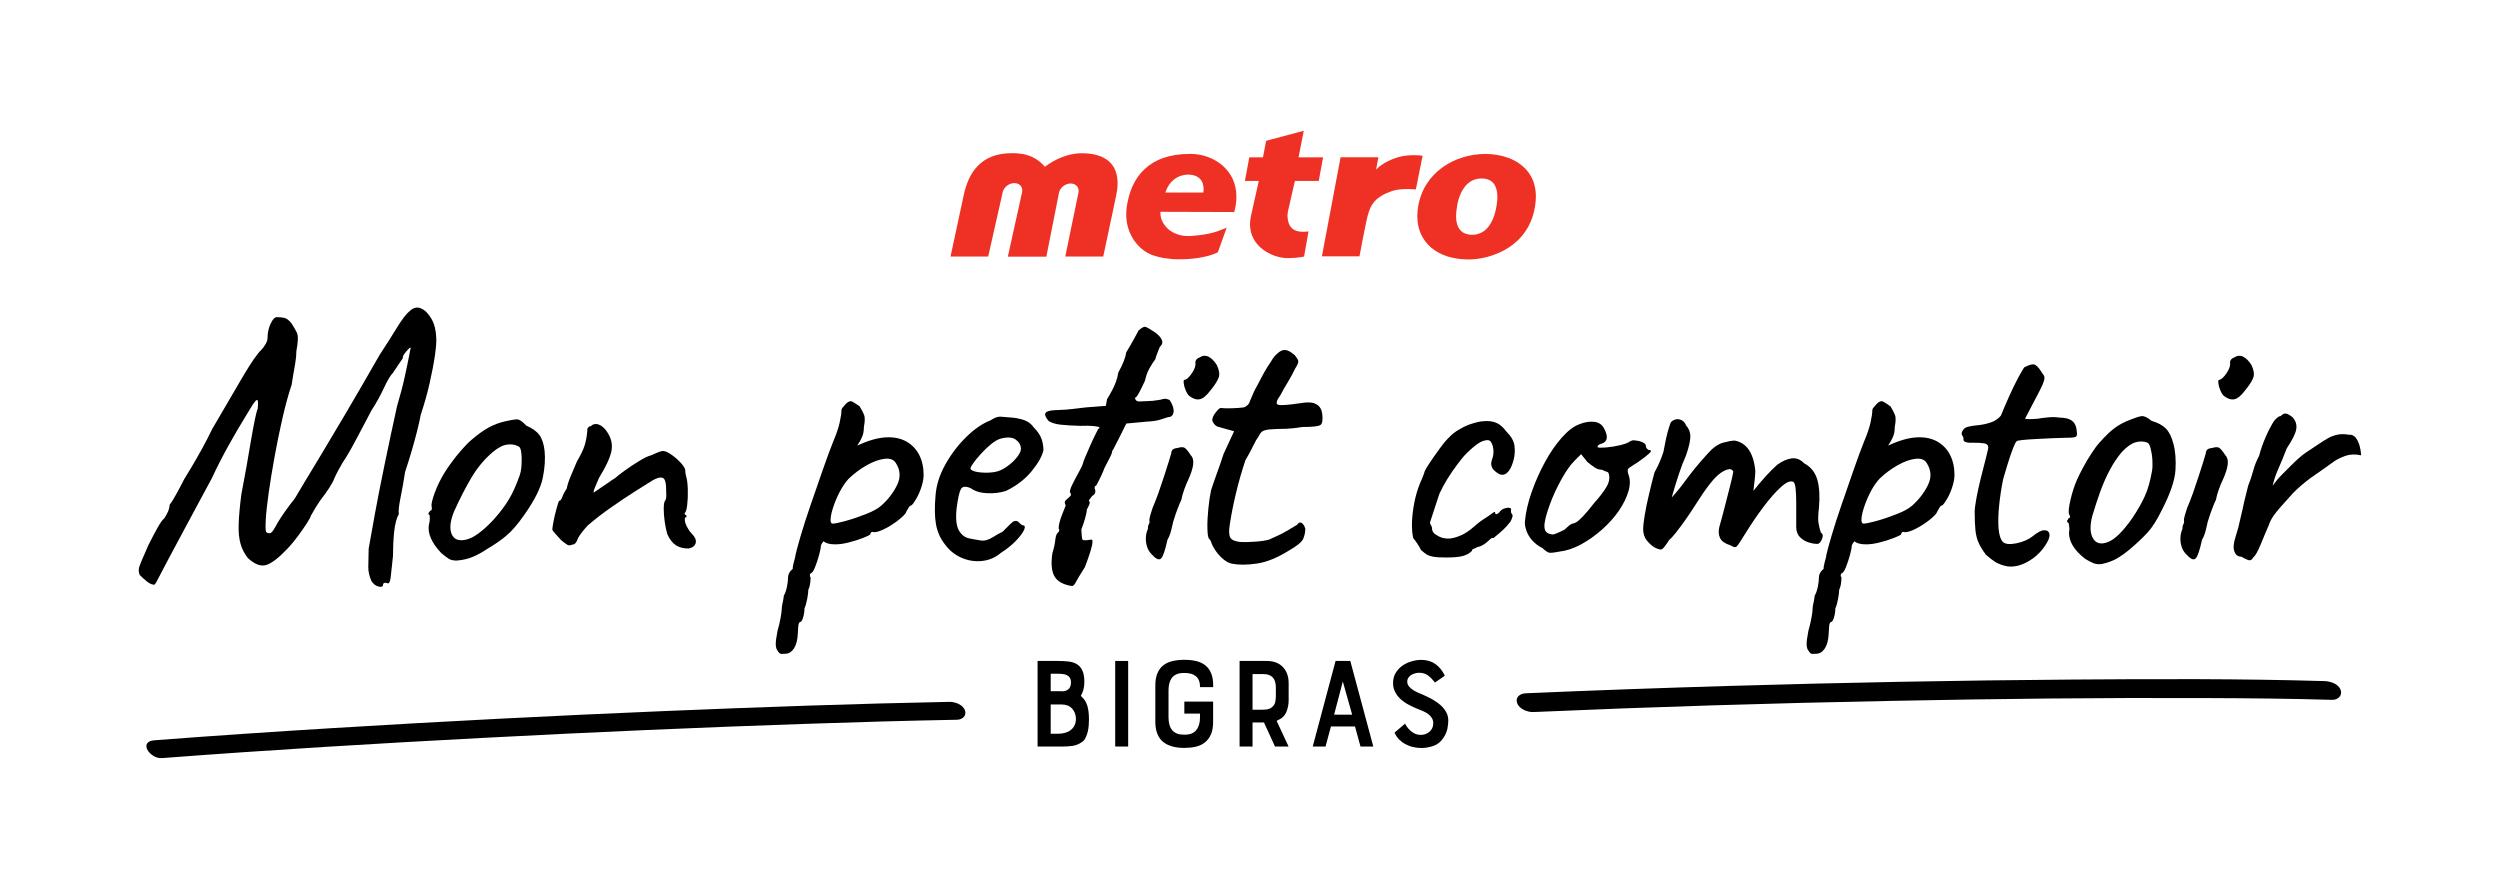 <?xml version="1.0" encoding="UTF-8"?>
<!-- Generator: Adobe Illustrator 27.3.1, SVG Export Plug-In . SVG Version: 6.00 Build 0)  -->
<svg xmlns="http://www.w3.org/2000/svg" xmlns:xlink="http://www.w3.org/1999/xlink" version="1.1" id="Layer_1" x="0px" y="0px" viewBox="0 0 324 115.2" style="enable-background:new 0 0 324 115.2;" xml:space="preserve">
<style type="text/css">
	.st0{fill:#EE3124;}
</style>
<g>
	<g>
		<path d="M49.64,75.84c-0.03,0.2-0.23,0.26-0.58,0.18c-0.35-0.08-0.67-0.33-0.93-0.73c-0.27-0.64-0.4-1.23-0.4-1.77    s0.02-1.35,0.05-2.42c0.2-1.18,0.48-2.72,0.83-4.62c0.35-1.9,0.77-4.04,1.26-6.41c0.49-2.37,1.02-4.86,1.59-7.45    c0.4-1.35,0.73-2.58,0.98-3.71c0.25-1.13,0.51-2.4,0.78-3.81c0-0.1-0.09-0.06-0.28,0.13c-0.19,0.19-0.36,0.4-0.53,0.63    c-0.17,0.24-0.24,0.42-0.2,0.56c-0.47,0.67-0.89,1.3-1.26,1.87c-0.34,0.34-0.74,1.01-1.21,2.02c-0.47,1.01-0.99,1.95-1.57,2.83    c-0.54,1.01-1.11,2.1-1.72,3.26c-0.61,1.16-1.14,2.13-1.62,2.9c-0.3,0.44-0.61,0.94-0.91,1.51c-0.3,0.57-0.49,0.94-0.56,1.11    c-0.13,0.37-0.37,0.82-0.71,1.34c-0.34,0.52-0.71,1.04-1.11,1.54c-0.2,0.3-0.4,0.61-0.61,0.93c-0.2,0.32-0.42,0.7-0.66,1.14    c0,0.1-0.16,0.4-0.48,0.91c-0.32,0.5-0.71,1.06-1.16,1.67c-0.45,0.61-0.88,1.13-1.29,1.57c-1.18,1.25-2.12,1.98-2.83,2.2    c-0.71,0.22-1.5-0.08-2.37-0.88c-0.44-0.54-0.76-1.15-0.96-1.84c-0.2-0.69-0.29-1.55-0.25-2.58c0.03-1.03,0.15-2.31,0.35-3.86    c0.23-1.18,0.45-2.36,0.66-3.56c0.2-1.19,0.4-2.32,0.58-3.38c0.18-1.06,0.35-1.96,0.5-2.7c0.15-0.74,0.28-1.23,0.38-1.46    c0.07-0.67,0.05-1.04-0.05-1.11c-0.1-0.07-0.3,0.14-0.61,0.61c-0.14,0.24-0.49,0.82-1.06,1.74c-0.57,0.93-1.24,2.06-1.99,3.41    c-0.76,1.35-1.51,2.81-2.25,4.39c-1.38,2.56-2.52,4.67-3.41,6.34c-0.89,1.67-1.6,2.99-2.12,3.96c-0.52,0.98-0.9,1.7-1.14,2.17    c-0.24,0.47-0.4,0.79-0.5,0.96c-0.1,0.17-0.19,0.29-0.25,0.35c-0.3,0-0.61-0.13-0.93-0.38c-0.32-0.25-0.65-0.55-0.98-0.88    c-0.1-0.24-0.14-0.47-0.13-0.71c0.02-0.24,0.13-0.58,0.33-1.04c0.2-0.45,0.5-1.15,0.91-2.1c0.44-0.88,0.84-1.64,1.21-2.3    c0.37-0.66,0.66-1.05,0.86-1.19c0.17-0.27,0.32-0.54,0.45-0.81c0.13-0.27,0.22-0.59,0.25-0.96c0.17-0.2,0.43-0.61,0.78-1.24    c0.35-0.62,0.71-1.3,1.09-2.05c0.27-0.44,0.61-1.01,1.04-1.72c0.42-0.71,0.87-1.49,1.34-2.35c0.47-0.86,0.89-1.67,1.26-2.45    c1.55-2.66,2.86-4.91,3.94-6.74c1.08-1.83,1.88-3,2.42-3.51c0.17-0.17,0.34-0.4,0.53-0.71c0.18-0.3,0.28-0.57,0.28-0.81    c0-0.71,0.14-1.35,0.43-1.94c0.29-0.59,0.58-0.85,0.88-0.78c0.34,0,0.64,0.03,0.91,0.1c0.27,0.07,0.56,0.29,0.86,0.66    c0.27,0.4,0.5,0.81,0.71,1.21s0.18,1.21-0.05,2.42c0,0.47-0.05,1-0.15,1.59c-0.1,0.59-0.19,1.13-0.28,1.62    c-0.08,0.49-0.14,0.87-0.18,1.14c-0.44,1.31-0.84,2.79-1.21,4.42c-0.37,1.63-0.71,3.28-1.01,4.95c-0.3,1.67-0.56,3.22-0.76,4.65    c-0.2,1.43-0.33,2.61-0.38,3.53c-0.05,0.93-0.03,1.46,0.08,1.59c0.23,0.14,0.44,0.15,0.61,0.05c0.17-0.1,0.45-0.54,0.86-1.31    c0.24-0.4,0.56-0.9,0.98-1.49c0.42-0.59,0.83-1.14,1.24-1.64c0.27-0.47,0.69-1.18,1.26-2.12c0.57-0.94,1.3-2.15,2.2-3.64    c0.89-1.48,1.97-3.29,3.23-5.43c1.26-2.14,2.7-4.62,4.32-7.45c0.77-1.18,1.51-2.33,2.2-3.46c0.69-1.13,1.25-1.86,1.69-2.2    c0.47-0.44,0.96-0.55,1.46-0.33c0.5,0.22,0.95,0.67,1.34,1.34c0.39,0.67,0.6,1.51,0.63,2.52c0.03,0.47-0.03,1.23-0.18,2.27    c-0.15,1.04-0.38,2.23-0.68,3.56c-0.3,1.33-0.69,2.7-1.16,4.12c-0.1,0.57-0.26,1.29-0.48,2.15c-0.22,0.86-0.46,1.74-0.73,2.65    c-0.27,0.91-0.54,1.77-0.81,2.58c-0.17,1.11-0.36,2.21-0.58,3.28c-0.22,1.08-0.3,1.8-0.23,2.17c-0.3,0.54-0.5,1.31-0.61,2.32    c-0.1,1.01-0.15,2.05-0.15,3.13c-0.14,1.31-0.24,2.24-0.3,2.78c-0.07,0.54-0.19,0.79-0.35,0.76    C49.86,75.45,49.64,75.53,49.64,75.84z"></path>
		<path d="M59.17,72.65c-0.44,0-0.78-0.08-1.04-0.25c-0.25-0.17-0.56-0.4-0.93-0.71c-0.64-0.67-1.09-1.32-1.36-1.94    c-0.27-0.62-0.35-1.22-0.25-1.79c0.1-0.27,0.13-0.66,0.1-1.16c-0.17-0.17-0.22-0.28-0.15-0.33c0.07-0.05,0.13-0.14,0.2-0.28    c0.2,0,0.27-0.18,0.2-0.56c-0.07-0.27,0.07-0.86,0.4-1.77c0.34-0.91,0.76-1.77,1.26-2.58c0.2-0.34,0.5-0.78,0.91-1.34    c0.4-0.56,0.85-1.11,1.34-1.67c0.49-0.56,0.93-1,1.34-1.34c0.84-0.71,1.58-1.23,2.22-1.57c0.64-0.34,1.33-0.59,2.07-0.76    c0.74-0.17,1.25-0.25,1.54-0.25c0.29,0,0.68,0.27,1.19,0.81c0.77,0.34,1.34,0.74,1.69,1.21c0.35,0.47,0.58,1.16,0.68,2.07    c0.1,1.01,0.03,2.16-0.23,3.46c-0.25,1.3-1.05,2.9-2.4,4.82c-0.84,1.21-1.62,2.11-2.32,2.7c-0.71,0.59-1.55,1.17-2.52,1.74    c-0.71,0.47-1.35,0.82-1.92,1.04C60.61,72.44,59.94,72.59,59.17,72.65z M64.01,67.3c0.81-0.91,1.46-1.77,1.94-2.58    c0.49-0.81,0.95-1.83,1.39-3.08c0.13-0.37,0.22-0.83,0.25-1.39c0.03-0.56,0.03-1.08-0.03-1.57c-0.05-0.49-0.18-0.77-0.38-0.83    c-0.4-0.23-0.89-0.31-1.46-0.23c-0.57,0.08-1.2,0.41-1.87,0.98c-1.04,0.88-1.95,1.96-2.73,3.26c-0.77,1.3-1.53,2.77-2.27,4.42    c-0.5,1.21-0.61,2.18-0.33,2.9c0.29,0.72,0.91,0.98,1.87,0.76C61.36,69.73,62.57,68.85,64.01,67.3z"></path>
		<path d="M89.26,71.09c-0.67,0-1.23-0.14-1.67-0.43c-0.44-0.29-0.81-0.77-1.11-1.44c-0.14-0.47-0.24-1-0.33-1.59    c-0.08-0.59-0.13-1.14-0.13-1.67c0-0.52,0.05-0.87,0.15-1.04c0.13-0.13,0.19-0.38,0.18-0.73c-0.02-0.35-0.03-0.73-0.03-1.14    c-0.03-0.67-0.19-1.05-0.48-1.14c-0.29-0.08-0.7,0.03-1.24,0.33c-0.61,0.37-1.4,0.87-2.37,1.49c-0.98,0.62-1.99,1.3-3.06,2.05    c-1.06,0.74-2.06,1.51-3,2.32c-0.74,0.81-1.19,1.42-1.34,1.84c-0.15,0.42-0.36,0.63-0.63,0.63c-0.27,0.13-0.5,0.14-0.68,0.03    c-0.19-0.12-0.45-0.31-0.78-0.58c-0.24-0.27-0.47-0.53-0.71-0.78c-0.24-0.25-0.39-0.45-0.45-0.58c0-0.17,0.05-0.52,0.15-1.06    c0.1-0.54,0.23-1.08,0.38-1.62c0.15-0.54,0.26-0.89,0.33-1.06c0.17,0,0.31-0.17,0.43-0.5c0.12-0.34,0.31-0.71,0.58-1.11    c0.07-0.4,0.24-0.95,0.53-1.64c0.29-0.69,0.55-1.3,0.78-1.84c0.47-0.81,0.8-1.48,0.98-2.02c0.18-0.54,0.31-1.21,0.38-2.02    c-0.03-0.13,0-0.26,0.1-0.38c0.1-0.12,0.22-0.18,0.35-0.18c0.27-0.27,0.59-0.34,0.96-0.23c0.37,0.12,0.71,0.38,1.01,0.78    c0.61,0.81,0.85,1.64,0.73,2.5c-0.12,0.86-0.67,2.08-1.64,3.66c-0.24,0.54-0.41,0.95-0.53,1.24c-0.12,0.29-0.18,0.51-0.18,0.68    c0.71-0.47,1.29-0.87,1.74-1.19c0.45-0.32,0.82-0.56,1.09-0.73c0.17-0.17,0.56-0.47,1.16-0.91c0.61-0.44,1.25-0.87,1.94-1.29    c0.69-0.42,1.2-0.66,1.54-0.73c0.27-0.13,0.56-0.26,0.86-0.38c0.3-0.12,0.52-0.18,0.66-0.18c0.27,0,0.61,0.14,1.04,0.43    c0.42,0.29,0.82,0.62,1.19,1.01c0.37,0.39,0.59,0.72,0.66,0.98c0,0.13,0.01,0.27,0.03,0.4c0.02,0.13,0.04,0.27,0.08,0.4    c0.13,0.44,0.21,1.03,0.23,1.77c0.02,0.74-0.01,1.41-0.08,2.02c-0.07,0.61-0.19,0.96-0.35,1.06c0.03,0.17,0.12,0.25,0.25,0.25    c0,0.14,0,0.22,0,0.25c-0.17,0-0.24,0.14-0.2,0.43c0.03,0.29,0.14,0.6,0.33,0.93c0.18,0.34,0.38,0.61,0.58,0.81    c0.4,0.4,0.57,0.78,0.5,1.14C90.1,70.71,89.79,70.96,89.26,71.09z"></path>
		<path d="M101.83,84.72c-0.14,0-0.3,0.01-0.5,0.03c-0.2,0.02-0.39-0.13-0.56-0.43c-0.14-0.17-0.21-0.42-0.23-0.76    c-0.02-0.34,0.06-0.94,0.23-1.82c0.17-0.57,0.3-1.14,0.4-1.69c0.1-0.56,0.15-0.97,0.15-1.24c0-0.14,0.04-0.4,0.13-0.78    c0.08-0.39,0.13-0.67,0.13-0.83c0.17-0.27,0.3-0.64,0.4-1.11c0.1-0.47,0.15-0.89,0.15-1.26c0-0.4,0.2-0.77,0.61-1.11    c0-0.27,0.06-0.61,0.18-1.01c0.12-0.4,0.18-0.67,0.18-0.81c0.1-0.47,0.33-1.3,0.68-2.5c0.35-1.19,0.79-2.55,1.31-4.06    c0.52-1.51,1.04-3,1.54-4.44c0.5-1.45,0.96-2.68,1.36-3.69c0.4-0.94,0.68-1.76,0.83-2.45c0.15-0.69,0.23-1.2,0.23-1.54    c0-0.13,0.03-0.24,0.1-0.33c0.07-0.08,0.22-0.26,0.45-0.53c0.34-0.34,0.63-0.44,0.88-0.3c0.25,0.14,0.56,0.34,0.93,0.61    c0.27,0.44,0.46,0.81,0.58,1.11c0.12,0.3,0.11,0.83-0.03,1.57c0,0.5-0.08,0.94-0.25,1.31c-0.17,0.37-0.32,0.65-0.45,0.83    c-0.13,0.19-0.17,0.26-0.1,0.23c1.38-0.64,2.6-0.98,3.66-1.04c1.06-0.05,1.95,0.14,2.68,0.56c0.72,0.42,1.27,1,1.64,1.74    c0.37,0.74,0.56,1.6,0.56,2.58c0,0.4-0.08,0.88-0.25,1.44c-0.17,0.56-0.38,1.06-0.63,1.51c-0.25,0.45-0.48,0.78-0.68,0.98    c-0.14,0-0.27,0.11-0.4,0.33c-0.14,0.22-0.27,0.46-0.4,0.73c-0.27,0.34-0.7,0.72-1.29,1.14c-0.59,0.42-1.17,0.76-1.74,1.01    c-0.57,0.25-0.99,0.33-1.26,0.23c-0.17,0.03-0.25,0.14-0.25,0.3c0,0.07-0.27,0.21-0.81,0.43c-0.54,0.22-1.16,0.42-1.87,0.61    c-0.71,0.19-1.33,0.28-1.87,0.28c-0.71,0-1.21-0.13-1.51-0.4c-0.07,0.07-0.14,0.17-0.23,0.3c-0.08,0.13-0.13,0.25-0.13,0.35    c0,0.2-0.08,0.58-0.23,1.14c-0.15,0.56-0.33,1.09-0.53,1.59c-0.2,0.5-0.39,0.76-0.56,0.76c-0.14,0.2-0.14,0.39,0,0.56    c-0.03,0.77-0.14,1.3-0.3,1.57c0,0.27-0.05,0.67-0.15,1.21c-0.1,0.54-0.22,0.94-0.35,1.21c0,0.4-0.06,0.8-0.18,1.19    c-0.12,0.39-0.24,0.58-0.38,0.58c-0.14,0.03-0.22,0.24-0.25,0.63c-0.03,0.39-0.05,0.66-0.05,0.83c-0.03,0.84-0.2,1.5-0.5,1.97    C102.59,84.49,102.23,84.72,101.83,84.72z M107.94,67.86c0.27,0,0.82-0.12,1.67-0.35c0.84-0.23,1.71-0.53,2.6-0.88    c0.89-0.35,1.56-0.71,1.99-1.09c0.87-0.77,1.56-1.66,2.05-2.65c0.49-0.99,0.45-1.94-0.13-2.85c-0.27-0.47-0.76-0.66-1.46-0.58    c-0.71,0.08-1.48,0.36-2.32,0.83c-0.84,0.47-1.63,1.06-2.37,1.77c-0.4,0.44-0.77,0.98-1.11,1.62c-0.34,0.64-0.61,1.28-0.83,1.92    c-0.22,0.64-0.35,1.18-0.38,1.62C107.6,67.64,107.7,67.86,107.94,67.86z"></path>
		<path d="M129.73,71.64c-0.71,0.61-1.52,0.96-2.45,1.06c-0.93,0.1-1.83-0.04-2.7-0.43c-0.88-0.39-1.6-0.98-2.17-1.79    c-0.57-0.74-0.94-1.59-1.11-2.55c-0.17-0.96-0.19-2.21-0.05-3.76c0.1-1.31,0.52-2.63,1.26-3.96c0.74-1.33,1.64-2.52,2.7-3.56    c1.06-1.04,2.11-1.77,3.16-2.17c0.5-0.34,0.93-0.5,1.29-0.48c0.35,0.02,0.9,0.06,1.64,0.13c0.77,0.1,1.35,0.25,1.74,0.45    c0.39,0.2,0.7,0.47,0.93,0.81c0.5,0.5,0.84,1,1.01,1.49c0.17,0.49,0.25,0.97,0.25,1.44c-0.14,0.74-0.63,1.64-1.49,2.7    c-0.86,1.06-1.98,1.93-3.36,2.6c-0.74,0.24-1.55,0.34-2.42,0.3c-0.88-0.03-1.6-0.25-2.17-0.66c-0.64-0.27-1.06-0.23-1.26,0.13    c-0.2,0.35-0.39,1.2-0.56,2.55c-0.13,1.28-0.03,2.21,0.3,2.8c0.34,0.59,0.79,0.93,1.36,1.04c0.67,0.13,1.2,0.23,1.59,0.28    c0.39,0.05,0.87-0.09,1.44-0.43c0.54-0.34,0.87-0.53,1.01-0.58c0.13-0.05,0.24-0.12,0.33-0.2c0.08-0.08,0.29-0.29,0.63-0.63    c0.23-0.24,0.42-0.41,0.56-0.53c0.13-0.12,0.29-0.18,0.45-0.18c0.17,0,0.32,0.08,0.45,0.23c0.13,0.15,0.27,0.26,0.4,0.33    c0.34,0,0.41,0.2,0.23,0.61c-0.19,0.4-0.55,0.88-1.09,1.44C131.11,70.66,130.47,71.17,129.73,71.64z M129.68,60.94    c0.37-0.17,0.76-0.41,1.16-0.73c0.4-0.32,0.75-0.67,1.04-1.06c0.29-0.39,0.43-0.71,0.43-0.98c0-0.47-0.22-0.87-0.66-1.19    c-0.44-0.32-1.09-0.36-1.97-0.13c-0.37,0.1-0.79,0.35-1.26,0.73c-0.47,0.39-0.92,0.82-1.34,1.29c-0.42,0.47-0.76,0.89-1.01,1.26    c-0.25,0.37-0.35,0.59-0.28,0.66c0.1,0.17,0.39,0.29,0.86,0.38c0.47,0.08,1,0.11,1.59,0.08    C128.83,61.21,129.31,61.11,129.68,60.94z"></path>
		<path d="M138.93,75.95c-1.12-0.17-1.87-0.58-2.26-1.24c-0.39-0.66-0.48-1.67-0.28-3.02c0.2-0.64,0.33-1.23,0.38-1.75    c0.05-0.52,0.19-0.85,0.43-0.99c0.1-0.2,0.1-0.36,0-0.46c0-0.44,0.15-1.05,0.46-1.83c0.07-0.2,0.22-0.59,0.46-1.17    c-0.17-0.27-0.17-0.49,0-0.66c0.17-0.17,0.35-0.33,0.53-0.48c0.19-0.15,0.19-0.33,0.03-0.53c-0.07-0.13,0.02-0.45,0.25-0.94    c0.24-0.49,0.51-1.01,0.81-1.55c0.3-0.54,0.51-0.96,0.61-1.27c0-0.07,0.08-0.3,0.25-0.71c0.17-0.41,0.37-0.88,0.61-1.42    c0.24-0.54,0.46-1.03,0.68-1.47c0.22-0.44,0.36-0.73,0.43-0.86c0.34-0.17,0.2-0.29-0.41-0.36c-0.61-0.07-1.25-0.08-1.93-0.05    c-1.05-0.03-1.89-0.08-2.51-0.15c-0.63-0.07-1.14-0.22-1.55-0.46c-0.41-0.47-0.55-0.82-0.43-1.04c0.12-0.22,0.52-0.35,1.19-0.38    c0.44-0.03,0.79-0.05,1.04-0.05s0.59-0.03,1.01-0.08c0.42-0.05,1.09-0.13,2-0.23l2.59-0.2l0.15-0.86c0.27-0.44,0.5-0.84,0.68-1.19    c0.19-0.36,0.35-0.72,0.48-1.09c0.14-0.37,0.24-0.76,0.3-1.17c0.61-1.12,0.95-1.98,1.01-2.59c0.41-0.68,0.76-1.29,1.07-1.85    c0.3-0.56,0.49-0.9,0.56-1.04c0.37-0.3,0.63-0.46,0.79-0.46c0.15,0,0.48,0.17,0.99,0.51c0.3,0.17,0.57,0.37,0.81,0.61    c0.24,0.24,0.39,0.48,0.46,0.74c0.07,0.25-0.03,0.5-0.3,0.74c-0.07,0.14-0.17,0.38-0.3,0.74c-0.14,0.36-0.24,0.65-0.3,0.89    c-0.2,0.24-0.45,0.62-0.74,1.14c-0.29,0.52-0.48,1.06-0.58,1.6c-0.27,0.58-0.52,1.09-0.76,1.55c-0.24,0.46-0.42,0.68-0.56,0.68    c0.07,0.34,0.27,0.5,0.61,0.48c0.34-0.02,0.9-0.04,1.67-0.08c0.64-0.07,1.09-0.14,1.34-0.23c0.25-0.08,0.55-0.04,0.89,0.13    c0.17,0.24,0.3,0.51,0.41,0.81c0.1,0.3,0.13,0.58,0.08,0.84c-0.05,0.25-0.2,0.43-0.43,0.53c-0.17,0-0.52,0.09-1.04,0.28    c-0.52,0.19-1.18,0.3-1.95,0.33l-2.69,0.25l-0.86,1.73c-0.24,0.44-0.44,0.84-0.61,1.19c-0.17,0.36-0.29,0.57-0.36,0.63    c0,0.2-0.11,0.51-0.33,0.91c-0.22,0.41-0.45,0.85-0.68,1.32c-0.2,0.58-0.56,1.34-1.07,2.28c-0.14,0-0.2,0.1-0.2,0.3    c0.17,0.41,0.12,0.71-0.15,0.91c-0.17,0.1-0.37,0.34-0.61,0.71c0.14,0.14,0.16,0.3,0.08,0.51c-0.08,0.2-0.2,0.42-0.33,0.66    c0,0.27-0.08,0.66-0.23,1.17c-0.15,0.51-0.31,0.98-0.48,1.42c0.03,0.61,0.07,1,0.1,1.17c0.03,0.17,0.12,0.24,0.25,0.2    c0.17,0.03,0.32,0.03,0.46,0c0.14-0.03,0.27-0.05,0.41-0.05c0.47-0.2,0.22,0.98-0.76,3.55c-0.54,0.85-0.91,1.46-1.12,1.85    C139.29,75.75,139.1,75.95,138.93,75.95z"></path>
		<path d="M149.22,71.8c-0.27-0.27-0.46-0.61-0.58-1.01c-0.12-0.4-0.16-0.81-0.13-1.21c0.03-0.4,0.12-0.74,0.25-1.01    c0-0.27,0.04-0.48,0.13-0.63c0.08-0.15,0.11-0.29,0.08-0.43c-0.03-0.13,0-0.37,0.1-0.71c0.1-0.34,0.2-0.66,0.3-0.96    c0.23-0.54,0.49-1.19,0.76-1.94c0.27-0.76,0.52-1.51,0.76-2.25c0.23-0.74,0.44-1.38,0.61-1.92c0.17-0.54,0.27-0.87,0.3-1.01    c0-0.4,0.27-0.62,0.81-0.66c0.4-0.13,0.71-0.14,0.91-0.03c0.2,0.12,0.47,0.45,0.81,0.98c0.27,0.27,0.37,0.67,0.3,1.21    c-0.07,0.54-0.29,1.21-0.66,2.02c-0.14,0.27-0.3,0.66-0.48,1.16c-0.19,0.5-0.31,0.96-0.38,1.36c-0.14,0.27-0.3,0.65-0.48,1.14    c-0.19,0.49-0.35,0.95-0.48,1.39c-0.07,0.17-0.13,0.41-0.2,0.73c-0.07,0.32-0.15,0.66-0.25,1.01c-0.1,0.35-0.24,0.67-0.4,0.93    c-0.3,1.38-0.58,2.19-0.83,2.42C150.2,72.64,149.79,72.44,149.22,71.8z M154.11,51.3c-0.17-0.17-0.32-0.41-0.45-0.73    c-0.14-0.32-0.22-0.62-0.25-0.91c-0.03-0.29,0-0.43,0.1-0.43c0.27-0.03,0.59-0.32,0.96-0.86c0.37-0.54,0.52-1.01,0.45-1.41    c0-0.13,0.05-0.26,0.15-0.38c0.1-0.12,0.22-0.19,0.35-0.23c0.4-0.27,0.8-0.31,1.19-0.13c0.39,0.19,0.75,0.55,1.09,1.09    c0.3,0.64,0.39,1.17,0.25,1.59c-0.14,0.42-0.5,1-1.11,1.74c-0.5,0.67-0.97,1.04-1.39,1.11C155.03,51.82,154.58,51.67,154.11,51.3z    "></path>
		<path d="M159.69,73.06c-0.37-0.07-0.75-0.26-1.14-0.58c-0.39-0.32-0.72-0.69-1.01-1.11c-0.29-0.42-0.48-0.8-0.58-1.14    c0-0.07-0.08-0.2-0.25-0.4c-0.14-0.1-0.21-0.55-0.23-1.34c-0.02-0.79,0.03-1.67,0.13-2.65c0.1-0.98,0.22-1.75,0.35-2.32    c0.17-0.54,0.42-1.27,0.76-2.2c0.34-0.93,0.62-1.76,0.86-2.5l1.36-2.93l-2.02-0.56c-0.24-0.07-0.43-0.2-0.58-0.4    c-0.15-0.2-0.23-0.37-0.23-0.5c0-0.27,0.15-0.6,0.45-0.98c0.3-0.39,0.52-0.58,0.66-0.58c0.17,0.03,0.48,0.05,0.93,0.05    c0.45,0,0.9-0.02,1.34-0.05c0.44-0.03,0.71-0.07,0.81-0.1c0.13-0.07,0.27-0.16,0.4-0.28c0.13-0.12,0.23-0.29,0.3-0.53    c0.17-0.37,0.32-0.71,0.45-1.04c0.13-0.32,0.32-0.68,0.56-1.09c0.24-0.44,0.43-0.81,0.58-1.11c0.15-0.3,0.4-0.72,0.73-1.26    c0.17-0.23,0.35-0.52,0.56-0.86c0.2-0.34,0.45-0.62,0.76-0.86c0.3-0.27,0.61-0.4,0.93-0.38c0.32,0.02,0.73,0.24,1.24,0.68    c0.27,0.34,0.42,0.59,0.45,0.76c0.03,0.17-0.1,0.49-0.4,0.96c-0.27,0.57-0.58,1.14-0.93,1.72c-0.35,0.57-0.68,1.14-0.98,1.72    c-0.54,0.74-0.64,1.16-0.3,1.26c0.34,0.1,1.28,0.03,2.83-0.2c0.98-0.17,1.68-0.13,2.12,0.13c0.44,0.25,0.69,0.67,0.76,1.24    c0.1,0.81,0.02,1.3-0.25,1.46c-0.27,0.17-1.04,0.25-2.32,0.25c-0.81,0.13-1.5,0.21-2.07,0.23c-0.57,0.02-0.99,0.03-1.26,0.03    c-0.44,0.03-0.72,0.05-0.86,0.05c-0.14,0-0.34,0.03-0.61,0.1c-0.27,0.07-0.46,0.18-0.58,0.33c-0.12,0.15-0.24,0.36-0.38,0.63    c-0.13,0.14-0.34,0.49-0.61,1.06c-0.27,0.57-0.61,1.2-1.01,1.87c-0.47,1.41-0.88,2.82-1.21,4.22c-0.34,1.4-0.61,2.75-0.81,4.06    c-0.14,0.84-0.12,1.42,0.05,1.74c0.17,0.32,0.61,0.51,1.31,0.58c0.37,0.03,0.97,0.03,1.79-0.03c0.82-0.05,1.47-0.14,1.94-0.28    c0.37-0.17,0.76-0.34,1.16-0.53c0.4-0.18,0.77-0.38,1.11-0.58c0.3-0.17,0.76-0.44,1.36-0.81c0.17-0.27,0.35-0.35,0.56-0.25    c0.2,0.1,0.37,0.35,0.5,0.76c0,0.4-0.08,0.83-0.25,1.26c-0.17,0.44-0.79,0.96-1.87,1.57c-1.51,0.94-2.9,1.51-4.17,1.69    C161.64,73.22,160.57,73.23,159.69,73.06z"></path>
		<path d="M187.41,72.25c-0.74,0-1.3-0.03-1.67-0.1c-0.37-0.07-0.66-0.17-0.86-0.3c-0.2-0.13-0.44-0.32-0.71-0.56    c-0.14-0.27-0.3-0.56-0.5-0.86c-0.2-0.3-0.37-0.52-0.5-0.66c-0.14-0.5-0.19-1.16-0.18-1.97c0.02-0.81,0.12-1.68,0.3-2.63    c0.18-0.94,0.45-1.82,0.78-2.63c0.13-0.27,0.3-0.67,0.5-1.21c0-0.17,0.21-0.57,0.63-1.21c0.42-0.64,0.89-1.31,1.41-2.02    c0.52-0.71,0.95-1.21,1.29-1.51c0.23-0.27,0.6-0.56,1.09-0.86c0.49-0.3,0.92-0.52,1.29-0.66c0.37-0.13,0.75-0.25,1.14-0.35    c0.39-0.1,0.83-0.15,1.34-0.15c0.47,0,0.91,0.1,1.31,0.3c0.4,0.2,0.79,0.56,1.16,1.06c0.61,0.61,0.95,1.2,1.04,1.79    c0.08,0.59,0.06,1.19-0.08,1.79c-0.17,0.67-0.39,1.19-0.66,1.54c-0.27,0.35-0.57,0.51-0.91,0.48c-0.34-0.03-0.72-0.29-1.16-0.76    c-0.14-0.27-0.2-0.5-0.2-0.68c0-0.18,0.07-0.46,0.2-0.83c0.13-0.47,0.13-0.96,0-1.46c-0.14-0.5-0.35-0.76-0.66-0.76    c-0.44,0-0.92,0.19-1.44,0.58c-0.52,0.39-1.05,0.87-1.59,1.44c-0.24,0.27-0.56,0.68-0.98,1.24c-0.42,0.56-0.83,1.16-1.24,1.82    c-0.4,0.66-0.74,1.29-1.01,1.89c-0.37,1.11-0.77,2.34-1.21,3.69c0,0.14,0.04,0.26,0.13,0.38c0.08,0.12,0.13,0.24,0.13,0.38    c0,0.4,0.23,0.72,0.71,0.96c0.37,0.24,0.81,0.36,1.31,0.38c0.5,0.02,1.13-0.14,1.87-0.48c0.54-0.27,1.05-0.62,1.54-1.06    c0.49-0.44,1-0.82,1.54-1.16c0.37-0.23,0.66-0.44,0.88-0.61c0.22-0.17,0.33-0.18,0.33-0.05c0,0.14,0.05,0.2,0.15,0.2    c0.1,0,0.22-0.07,0.35-0.2c0.2-0.27,0.42-0.45,0.66-0.53c0.24-0.08,0.45-0.12,0.63-0.1c0.18,0.02,0.28,0.08,0.28,0.18    c-0.07,0.3,0,0.56,0.2,0.76c0,0.14-0.04,0.31-0.13,0.53c-0.08,0.22-0.19,0.4-0.33,0.53c-0.17,0.24-0.41,0.5-0.73,0.81    c-0.32,0.3-0.75,0.67-1.29,1.11c-0.14-0.03-0.26,0-0.38,0.1c-0.12,0.1-0.24,0.22-0.38,0.35c-0.27,0.24-0.52,0.41-0.76,0.53    c-0.24,0.12-0.42,0.18-0.56,0.18c-0.24,0.13-0.41,0.22-0.53,0.25c-0.12,0.03-0.18,0.12-0.18,0.25c-0.34,0.34-0.75,0.56-1.24,0.68    C189.07,72.19,188.36,72.25,187.41,72.25z"></path>
		<path d="M202.08,71.49c-0.71,0.14-1.15,0.18-1.34,0.13c-0.19-0.05-0.46-0.24-0.83-0.58c-0.54-0.27-0.98-0.61-1.34-1.01    c-0.35-0.4-0.61-0.83-0.76-1.29c-0.15-0.45-0.21-0.83-0.18-1.14c0.1-1.18,0.39-2.44,0.86-3.79c0.47-1.35,1.04-2.64,1.72-3.89    c0.67-1.25,1.41-2.31,2.2-3.21c0.79-0.89,1.56-1.47,2.3-1.74c0.67-0.27,1.31-0.37,1.92-0.3c0.61,0.07,1.04,0.39,1.31,0.96    c0.5,0.98,0.39,1.6-0.35,1.87c-0.1,0-0.22,0.04-0.35,0.13c-0.14,0.08-0.2,0.19-0.2,0.33c0.13,0.07,0.5,0.08,1.11,0.03    c0.61-0.05,1.22-0.15,1.84-0.3c0.62-0.15,1.04-0.31,1.24-0.48c0.2-0.1,0.35-0.15,0.45-0.15s0.35,0.03,0.76,0.1    c0.57,0.17,0.86,0.37,0.86,0.61c0,0.14,0.05,0.26,0.15,0.38c0.1,0.12,0.22,0.18,0.35,0.18c0.24,0.03,0.21,0.19-0.08,0.45    c-0.29,0.27-0.77,0.64-1.44,1.11c-0.64,0.4-1.04,0.67-1.19,0.78c-0.15,0.12-0.18,0.36-0.08,0.73c0.27,0.64,0.29,1.38,0.05,2.22    c-0.24,0.84-0.66,1.7-1.26,2.58c-0.61,0.88-1.34,1.69-2.2,2.45c-0.86,0.76-1.77,1.4-2.73,1.92    C203.92,71.08,202.99,71.39,202.08,71.49z M201.22,69.27c0.13,0,0.37-0.08,0.71-0.23c0.34-0.15,0.61-0.28,0.81-0.38    c0.13-0.13,0.31-0.29,0.53-0.48c0.22-0.18,0.4-0.29,0.53-0.33c0.13,0,0.3-0.06,0.5-0.18c0.2-0.12,0.49-0.37,0.86-0.76    c0.37-0.39,0.86-0.97,1.46-1.74c0.67-0.74,1.19-1.42,1.57-2.05c0.37-0.62,0.47-1.2,0.3-1.74c-0.03-0.13-0.13-0.22-0.28-0.25    c-0.15-0.03-0.35-0.12-0.58-0.25c-0.34,0-0.65-0.09-0.93-0.28c-0.29-0.18-0.61-0.43-0.98-0.73l-0.81-1.01l-0.86,0.86    c-0.54,0.54-1.1,1.34-1.69,2.4c-0.59,1.06-1.09,2.14-1.49,3.23c-0.4,1.09-0.64,1.96-0.71,2.6c-0.03,0.5,0.05,0.84,0.25,1.01    C200.61,69.14,200.88,69.24,201.22,69.27z"></path>
		<path d="M214.41,70.94c-0.37-0.24-0.71-0.55-1.01-0.93c-0.3-0.39-0.45-0.88-0.45-1.49c0-0.34,0.07-0.91,0.2-1.72    c0.13-0.81,0.32-1.72,0.56-2.73c0.23-1.01,0.47-1.95,0.71-2.83c0.34-0.61,0.62-1.21,0.86-1.82c0.23-0.61,0.35-0.98,0.35-1.11    c0.07-0.4,0.16-0.87,0.28-1.41c0.12-0.54,0.24-1.03,0.38-1.46c0.13-0.44,0.23-0.69,0.3-0.76c0.17-0.17,0.37-0.28,0.61-0.33    c0.23-0.05,0.48-0.02,0.73,0.1c0.25,0.12,0.45,0.35,0.58,0.68c0.37,0.4,0.56,0.88,0.56,1.44s-0.19,1.37-0.56,2.45    c-0.3,0.67-0.61,1.46-0.91,2.37c-0.3,0.91-0.56,1.74-0.78,2.5c-0.22,0.76-0.35,1.27-0.38,1.54l-1.01,0.3    c0.57-0.54,1.11-1.1,1.62-1.69c0.5-0.59,0.87-1.05,1.11-1.39c0.57-0.77,1.07-1.42,1.49-1.94c0.42-0.52,0.97-1.15,1.64-1.89    c0.67-0.77,1.34-1.25,1.99-1.44c0.66-0.18,1.17-0.28,1.54-0.28c0.74,0.14,1.34,0.51,1.79,1.14c0.45,0.62,0.75,1.54,0.88,2.75    c0,0.47-0.08,1.35-0.25,2.63c1.11-1.41,2.14-2.54,3.08-3.38c0.64-0.47,1.26-0.75,1.87-0.83c0.61-0.08,1.14,0.13,1.62,0.63    c0.88,0.47,1.45,1.19,1.72,2.15c0.27,0.96,0.34,2.18,0.2,3.66c-0.1,0.88-0.12,1.52-0.05,1.94c0.07,0.42,0.17,0.83,0.3,1.24    c0.27,0.14,0.32,0.41,0.15,0.83c-0.17,0.42-0.37,0.63-0.61,0.63c-0.34,0-0.72-0.07-1.14-0.2c-0.42-0.13-0.79-0.36-1.11-0.68    c-0.32-0.32-0.48-0.77-0.48-1.34v-3.13c0-0.74-0.03-1.35-0.08-1.82c-0.05-0.47-0.14-0.76-0.28-0.86c-0.37-0.2-0.91,0.02-1.62,0.66    c-0.71,0.64-1.46,1.5-2.27,2.58c-0.81,1.08-1.57,2.19-2.27,3.33c-0.64,1.04-1.04,1.64-1.19,1.79c-0.15,0.15-0.41,0.11-0.78-0.13    c-0.74-0.24-1.2-0.56-1.39-0.98c-0.19-0.42-0.21-0.9-0.08-1.44c0.17-0.57,0.38-1.35,0.63-2.32c0.25-0.98,0.5-1.93,0.73-2.85    c0.24-0.93,0.39-1.59,0.45-1.99c-0.14-0.27-0.36-0.36-0.68-0.28c-0.32,0.08-0.65,0.24-0.98,0.48c-0.4,0.27-0.89,0.77-1.46,1.51    c-0.57,0.74-1.16,1.6-1.77,2.58c-0.4,0.64-0.83,1.27-1.26,1.89c-0.44,0.62-0.84,1.17-1.21,1.64c-0.37,0.47-0.69,0.83-0.96,1.06    c-0.47,0.74-0.79,1.14-0.96,1.21C215.2,71.26,214.88,71.17,214.41,70.94z"></path>
		<path d="M235.43,84.72c-0.13,0-0.3,0.01-0.5,0.03c-0.2,0.02-0.39-0.13-0.56-0.43c-0.14-0.17-0.21-0.42-0.23-0.76    c-0.02-0.34,0.06-0.94,0.23-1.82c0.17-0.57,0.3-1.14,0.4-1.69c0.1-0.56,0.15-0.97,0.15-1.24c0-0.14,0.04-0.4,0.13-0.78    c0.08-0.39,0.13-0.67,0.13-0.83c0.17-0.27,0.3-0.64,0.4-1.11c0.1-0.47,0.15-0.89,0.15-1.26c0-0.4,0.2-0.77,0.61-1.11    c0-0.27,0.06-0.61,0.18-1.01c0.12-0.4,0.18-0.67,0.18-0.81c0.1-0.47,0.33-1.3,0.68-2.5c0.35-1.19,0.79-2.55,1.31-4.06    c0.52-1.51,1.04-3,1.54-4.44c0.5-1.45,0.96-2.68,1.36-3.69c0.4-0.94,0.68-1.76,0.83-2.45c0.15-0.69,0.23-1.2,0.23-1.54    c0-0.13,0.03-0.24,0.1-0.33c0.07-0.08,0.22-0.26,0.45-0.53c0.34-0.34,0.63-0.44,0.88-0.3c0.25,0.14,0.56,0.34,0.93,0.61    c0.27,0.44,0.46,0.81,0.58,1.11c0.12,0.3,0.11,0.83-0.03,1.57c0,0.5-0.08,0.94-0.25,1.31c-0.17,0.37-0.32,0.65-0.45,0.83    c-0.14,0.19-0.17,0.26-0.1,0.23c1.38-0.64,2.6-0.98,3.66-1.04c1.06-0.05,1.95,0.14,2.68,0.56c0.72,0.42,1.27,1,1.64,1.74    c0.37,0.74,0.56,1.6,0.56,2.58c0,0.4-0.08,0.88-0.25,1.44c-0.17,0.56-0.38,1.06-0.63,1.51c-0.25,0.45-0.48,0.78-0.68,0.98    c-0.14,0-0.27,0.11-0.4,0.33c-0.14,0.22-0.27,0.46-0.4,0.73c-0.27,0.34-0.7,0.72-1.29,1.14c-0.59,0.42-1.17,0.76-1.74,1.01    c-0.57,0.25-0.99,0.33-1.26,0.23c-0.17,0.03-0.25,0.14-0.25,0.3c0,0.07-0.27,0.21-0.81,0.43c-0.54,0.22-1.16,0.42-1.87,0.61    c-0.71,0.19-1.33,0.28-1.87,0.28c-0.71,0-1.21-0.13-1.51-0.4c-0.07,0.07-0.14,0.17-0.23,0.3c-0.08,0.13-0.13,0.25-0.13,0.35    c0,0.2-0.08,0.58-0.23,1.14c-0.15,0.56-0.33,1.09-0.53,1.59c-0.2,0.5-0.39,0.76-0.56,0.76c-0.14,0.2-0.14,0.39,0,0.56    c-0.03,0.77-0.14,1.3-0.3,1.57c0,0.27-0.05,0.67-0.15,1.21c-0.1,0.54-0.22,0.94-0.35,1.21c0,0.4-0.06,0.8-0.18,1.19    c-0.12,0.39-0.24,0.58-0.38,0.58c-0.14,0.03-0.22,0.24-0.25,0.63c-0.03,0.39-0.05,0.66-0.05,0.83c-0.03,0.84-0.2,1.5-0.5,1.97    C236.19,84.49,235.84,84.72,235.43,84.72z M241.54,67.86c0.27,0,0.82-0.12,1.67-0.35c0.84-0.23,1.71-0.53,2.6-0.88    c0.89-0.35,1.56-0.71,1.99-1.09c0.87-0.77,1.56-1.66,2.05-2.65c0.49-0.99,0.45-1.94-0.13-2.85c-0.27-0.47-0.76-0.66-1.46-0.58    c-0.71,0.08-1.48,0.36-2.32,0.83c-0.84,0.47-1.63,1.06-2.37,1.77c-0.4,0.44-0.78,0.98-1.11,1.62c-0.34,0.64-0.61,1.28-0.83,1.92    c-0.22,0.64-0.35,1.18-0.38,1.62C241.21,67.64,241.31,67.86,241.54,67.86z"></path>
		<path d="M259.75,73.31c-0.47-0.13-0.86-0.29-1.16-0.48c-0.3-0.18-0.71-0.5-1.21-0.93c-0.4-0.54-0.72-1.04-0.93-1.51    c-0.22-0.47-0.36-1.02-0.43-1.64c-0.07-0.62-0.1-1.42-0.1-2.4c0-0.4,0.08-1.01,0.23-1.82c0.15-0.81,0.34-1.66,0.56-2.55    c0.22-0.89,0.42-1.69,0.61-2.4c0.18-0.71,0.29-1.16,0.33-1.36c0.1-0.44-0.07-0.69-0.5-0.76c-0.44-0.07-0.92-0.09-1.44-0.08    c-0.52,0.02-0.87-0.03-1.04-0.13c-0.14-0.03-0.2-0.13-0.2-0.3c0-0.13-0.01-0.23-0.03-0.28c-0.02-0.05-0.08-0.16-0.18-0.33    c-0.07-0.13-0.03-0.33,0.13-0.58c0.15-0.25,0.41-0.41,0.78-0.48c0.3-0.07,0.71-0.13,1.24-0.18c0.52-0.05,1.05-0.17,1.59-0.35    c0.54-0.18,0.98-0.48,1.31-0.88c0.3-0.74,0.66-1.57,1.06-2.47c0.4-0.91,0.8-1.72,1.19-2.45c0.39-0.72,0.65-1.17,0.78-1.34    c0.57-0.3,0.99-0.43,1.26-0.38c0.27,0.05,0.57,0.35,0.91,0.88c0.17,0.24,0.29,0.42,0.38,0.56c0.08,0.14,0.09,0.34,0.03,0.61    c-0.07,0.27-0.24,0.69-0.53,1.26c-0.29,0.57-0.72,1.4-1.29,2.47c-0.17,0.34-0.39,0.76-0.66,1.26c0.13,0.03,0.34,0.05,0.61,0.05    c0.27,0,0.61-0.02,1.01-0.05c0.37-0.07,0.84-0.13,1.41-0.18c0.57-0.05,1.03-0.04,1.36,0.03c0.77,0,1.35,0.14,1.72,0.43    c0.37,0.29,0.57,0.77,0.61,1.44c0.07,0.37-0.01,0.59-0.23,0.66c-0.22,0.07-0.78,0.1-1.69,0.1c-0.3,0-0.77,0.02-1.41,0.05    c-0.64,0.03-1.3,0.07-1.99,0.1c-0.69,0.03-1.28,0.08-1.77,0.13c-0.49,0.05-0.73,0.11-0.73,0.18c-0.1,0.07-0.26,0.39-0.48,0.96    c-0.22,0.57-0.44,1.22-0.66,1.94c-0.22,0.72-0.41,1.37-0.58,1.94c-0.24,1.14-0.41,2.29-0.53,3.43c-0.12,1.14-0.14,2.14-0.08,2.98    c0.07,0.84,0.25,1.43,0.56,1.77c0.3,0.3,0.89,0.36,1.77,0.18c0.87-0.18,1.58-0.5,2.12-0.93c0.61-0.5,1.1-0.76,1.49-0.76    c0.39,0,0.61,0.18,0.66,0.53c0.05,0.35-0.14,0.85-0.58,1.49c-0.4,0.61-0.91,1.14-1.51,1.59c-0.61,0.45-1.24,0.77-1.89,0.96    C260.93,73.47,260.32,73.48,259.75,73.31z"></path>
		<path d="M272.34,73.11c-0.44,0.03-0.79-0.01-1.06-0.13c-0.27-0.12-0.61-0.29-1.01-0.53c-0.74-0.57-1.29-1.15-1.64-1.74    c-0.35-0.59-0.51-1.17-0.48-1.74c0.07-0.3,0.05-0.69-0.05-1.16c-0.2-0.17-0.27-0.28-0.2-0.33c0.07-0.05,0.12-0.14,0.15-0.28    c0.27-0.07,0.3-0.25,0.1-0.56c-0.1-0.27-0.04-0.88,0.18-1.84c0.22-0.96,0.51-1.86,0.88-2.7c0.17-0.37,0.41-0.86,0.73-1.46    c0.32-0.61,0.68-1.22,1.09-1.84c0.4-0.62,0.77-1.12,1.11-1.49c0.74-0.84,1.41-1.47,1.99-1.89c0.59-0.42,1.25-0.77,1.99-1.04    c0.67-0.27,1.16-0.42,1.46-0.45c0.3-0.03,0.72,0.17,1.26,0.61c0.81,0.24,1.42,0.56,1.84,0.98c0.42,0.42,0.75,1.07,0.98,1.94    c0.27,0.98,0.36,2.13,0.28,3.46c-0.08,1.33-0.67,3.04-1.74,5.13c-0.64,1.31-1.27,2.31-1.89,2.98c-0.62,0.67-1.37,1.38-2.25,2.12    c-0.64,0.54-1.23,0.96-1.77,1.26C273.77,72.71,273.11,72.94,272.34,73.11z M276.38,67.1c0.67-1.01,1.2-1.94,1.59-2.8    c0.39-0.86,0.7-1.94,0.93-3.26c0.07-0.37,0.08-0.83,0.05-1.39c-0.03-0.56-0.11-1.07-0.23-1.54c-0.12-0.47-0.28-0.72-0.48-0.76    c-0.44-0.17-0.93-0.18-1.46-0.03c-0.54,0.15-1.13,0.56-1.77,1.24c-0.57,0.67-1.09,1.43-1.54,2.27c-0.45,0.84-0.87,1.77-1.24,2.78    c-0.37,1.01-0.72,2.09-1.06,3.23c-0.34,1.28-0.31,2.26,0.08,2.93c0.39,0.67,1.04,0.83,1.94,0.48S275.17,68.85,276.38,67.1z"></path>
		<path d="M283.3,71.8c-0.27-0.27-0.46-0.61-0.58-1.01c-0.12-0.4-0.16-0.81-0.13-1.21c0.03-0.4,0.12-0.74,0.25-1.01    c0-0.27,0.04-0.48,0.13-0.63c0.08-0.15,0.11-0.29,0.08-0.43c-0.03-0.13,0-0.37,0.1-0.71c0.1-0.34,0.2-0.66,0.3-0.96    c0.23-0.54,0.49-1.19,0.76-1.94c0.27-0.76,0.52-1.51,0.76-2.25c0.24-0.74,0.44-1.38,0.61-1.92c0.17-0.54,0.27-0.87,0.3-1.01    c0-0.4,0.27-0.62,0.81-0.66c0.4-0.13,0.71-0.14,0.91-0.03c0.2,0.12,0.47,0.45,0.81,0.98c0.27,0.27,0.37,0.67,0.3,1.21    c-0.07,0.54-0.29,1.21-0.66,2.02c-0.14,0.27-0.3,0.66-0.48,1.16c-0.19,0.5-0.31,0.96-0.38,1.36c-0.14,0.27-0.3,0.65-0.48,1.14    c-0.19,0.49-0.35,0.95-0.48,1.39c-0.07,0.17-0.14,0.41-0.2,0.73c-0.07,0.32-0.15,0.66-0.25,1.01c-0.1,0.35-0.24,0.67-0.4,0.93    c-0.3,1.38-0.58,2.19-0.83,2.42C284.28,72.64,283.87,72.44,283.3,71.8z M288.2,51.3c-0.17-0.17-0.32-0.41-0.45-0.73    c-0.14-0.32-0.22-0.62-0.25-0.91c-0.03-0.29,0-0.43,0.1-0.43c0.27-0.03,0.59-0.32,0.96-0.86c0.37-0.54,0.52-1.01,0.45-1.41    c0-0.13,0.05-0.26,0.15-0.38c0.1-0.12,0.22-0.19,0.35-0.23c0.4-0.27,0.8-0.31,1.19-0.13c0.39,0.19,0.75,0.55,1.09,1.09    c0.3,0.64,0.39,1.17,0.25,1.59c-0.14,0.42-0.5,1-1.11,1.74c-0.5,0.67-0.97,1.04-1.39,1.11C289.11,51.82,288.67,51.67,288.2,51.3z"></path>
		<path d="M292.01,72.25c-0.17,0.34-0.41,0.44-0.73,0.3c-0.32-0.13-0.58-0.27-0.78-0.4c-0.24,0-0.44-0.07-0.61-0.2    c-0.17-0.13-0.29-0.34-0.35-0.61c-0.07-0.2-0.08-0.45-0.05-0.73c0.03-0.29,0.11-0.62,0.23-1.01c0.12-0.39,0.24-0.82,0.38-1.29    c0.27-1.11,0.45-1.92,0.56-2.42c0.1-0.5,0.2-0.94,0.3-1.31c0.1-0.37,0.23-0.91,0.4-1.62c0.27-0.67,0.49-1.33,0.66-1.97    c0.17-0.64,0.42-1.28,0.76-1.92c0.23-0.87,0.53-1.71,0.88-2.5c0.35-0.79,0.7-1.46,1.04-1.99c0.07-0.1,0.19-0.24,0.38-0.4    c0.18-0.17,0.34-0.25,0.48-0.25c0.27-0.27,0.51-0.38,0.73-0.33c0.22,0.05,0.5,0.21,0.83,0.48c0.4,0.44,0.56,0.94,0.48,1.51    c-0.08,0.57-0.5,1.41-1.24,2.52c-0.4,1.04-0.77,1.94-1.11,2.7c-0.34,0.76-0.57,1.47-0.71,2.15c0.37-0.54,0.78-1.04,1.24-1.49    c0.45-0.45,0.83-0.83,1.14-1.14c0.74-0.74,1.35-1.28,1.84-1.62c0.49-0.34,1.07-0.72,1.74-1.16c0.4-0.27,0.79-0.51,1.16-0.73    c0.37-0.22,0.78-0.38,1.24-0.48c0.45-0.1,0.95-0.1,1.49,0c0.34-0.03,0.61,0.07,0.83,0.3c0.22,0.24,0.4,0.56,0.53,0.96    c0.13,0.4,0.22,0.88,0.25,1.41c-0.77-0.17-1.46-0.14-2.07,0.08c-0.61,0.22-1.12,0.48-1.54,0.78c-0.42,0.3-0.75,0.54-0.98,0.71    c-0.5,0.34-1.14,0.78-1.92,1.34c-0.77,0.56-1.55,1.22-2.32,1.99c-0.61,0.67-1.12,1.25-1.54,1.72c-0.42,0.47-0.76,0.89-1.01,1.26    c-0.25,0.37-0.45,0.76-0.58,1.16c-0.34,0.77-0.69,1.62-1.06,2.52C292.6,71.49,292.28,72.05,292.01,72.25z"></path>
	</g>
	<g>
		<path class="st0" d="M190.26,33.62c-0.63,0-1.21-0.06-1.77-0.17c-0.32-0.05-0.64-0.13-0.93-0.23c-0.8-0.26-1.5-0.64-2.08-1.13    c-0.57-0.49-1.02-1.08-1.33-1.77c-0.31-0.68-0.47-1.47-0.47-2.32c0-0.4,0.04-0.81,0.11-1.23c0.19-1.12,0.58-2.11,1.12-2.95    c0.55-0.85,1.24-1.56,2.05-2.14c1.59-1.14,3.59-1.73,5.57-1.73h0.02c0.98,0,2.01,0.17,2.96,0.52c0.49,0.18,0.97,0.43,1.4,0.73    c0.63,0.44,1.16,1,1.54,1.71c0.38,0.71,0.6,1.56,0.6,2.57c0,0.42-0.04,0.86-0.12,1.33c-0.21,1.3-0.68,2.38-1.3,3.26    c-0.62,0.89-1.4,1.58-2.24,2.1c-1.69,1.05-3.62,1.46-5.11,1.46H190.26 M189.87,30.26c0.28,0.11,0.6,0.17,0.92,0.17h0.02    c0.41,0,0.78-0.09,1.12-0.26c0.34-0.15,0.65-0.39,0.91-0.72c0.27-0.32,0.49-0.71,0.68-1.17c0.19-0.46,0.33-0.99,0.43-1.59    c0.07-0.42,0.11-0.81,0.11-1.16c0-0.37-0.04-0.71-0.12-1c-0.09-0.29-0.2-0.55-0.37-0.76c-0.22-0.27-0.52-0.47-0.91-0.57    c-0.19-0.05-0.41-0.07-0.64-0.07H192c-0.77,0-1.46,0.29-2,0.89c-0.28,0.3-0.52,0.68-0.72,1.14c-0.2,0.46-0.36,0.99-0.45,1.61    c-0.08,0.45-0.12,0.85-0.12,1.21v0.02c0,0.92,0.24,1.53,0.62,1.91C189.49,30.07,189.67,30.18,189.87,30.26"></path>
		<path class="st0" d="M173.74,20.38h4.9c0,0-0.21,1.1-0.29,1.55l0,0.04l0.03-0.03c0.58-0.59,1.3-0.98,1.91-1.24    c0.62-0.26,1.13-0.4,1.33-0.43c0.23-0.05,0.5-0.1,0.78-0.12c0.28-0.03,0.58-0.04,0.86-0.04c0.27,0,0.53,0.01,0.75,0.03l0.36,0.04    l-0.87,4.36h-0.32c-0.24-0.03-0.5-0.04-0.76-0.04c-0.38,0-0.77,0.02-1.12,0.06c-0.35,0.05-0.67,0.12-0.9,0.2    c-0.53,0.18-0.97,0.37-1.33,0.6c-0.37,0.21-0.66,0.46-0.91,0.73c-0.24,0.26-0.43,0.57-0.58,0.9c-0.15,0.33-0.27,0.71-0.37,1.12    c-0.33,1.4-1.02,5.11-1.02,5.11l-4.87,0L173.74,20.38"></path>
		<path class="st0" d="M163.62,32.29c-0.48-0.37-0.88-0.82-1.16-1.35c-0.29-0.53-0.46-1.16-0.46-1.87c0-0.33,0.04-0.69,0.12-1.06    l1.02-4.56h-1.8l0.57-3.06h1.77l0.41-2.14l4.88-1.3l-0.68,3.44h3.18l-0.56,3.06h-3.09l-0.9,3.94c-0.04,0.2-0.06,0.4-0.06,0.59    c0.01,0.28,0.04,0.54,0.11,0.79c0.37,1.27,1.48,1.37,2.61,1.22l-0.57,3.26c0,0-0.86,0.2-2.01,0.2h0    C165.84,33.48,164.58,33.04,163.62,32.29"></path>
		<path class="st0" d="M151.09,33.48c-0.16-0.02-0.33-0.04-0.49-0.08c-0.43-0.09-0.84-0.19-1.22-0.33    c-1.87-0.67-3.42-2.71-3.42-5.28v-0.01c0-0.3,0.02-0.6,0.06-0.92c0.14-0.99,0.39-1.92,0.77-2.76c0.38-0.83,0.9-1.58,1.56-2.19    c0.66-0.62,1.46-1.11,2.43-1.44c0.96-0.34,2.08-0.52,3.38-0.52c0.1,0,0.21,0,0.31,0c0.65,0.02,1.31,0.13,1.93,0.35    c0.05,0.02,0.09,0.03,0.13,0.04c0.67,0.24,1.3,0.6,1.86,1.07c0.54,0.47,1.01,1.04,1.34,1.72c0.32,0.69,0.51,1.47,0.51,2.37    c0,0.54-0.07,1.11-0.22,1.73l-0.06,0.25h-0.29l-9.27-0.03l-0.01,0.01c0,0.06,0,0.1,0,0.16c0,0.72,0.35,1.46,0.97,2.03    c0.36,0.33,0.82,0.59,1.36,0.76c0.38,0.12,0.8,0.18,1.26,0.18c0.12,0,0.25,0,0.39-0.01c1.25-0.1,2.54-0.23,3.96-0.81l0.65-0.27    l-1.14,3.19l-0.12,0.06c-1.09,0.52-2.89,0.85-4.72,0.85h-0.02C152.34,33.62,151.71,33.57,151.09,33.48 M155.96,24.96L155.96,24.96    c0.02-0.16,0.03-0.3,0.03-0.44v-0.01c0-0.58-0.18-1.06-0.52-1.38c-0.23-0.22-0.53-0.37-0.9-0.44c-0.17-0.04-0.35-0.06-0.54-0.06    h-0.02c-1.38,0.01-2.5,0.85-2.98,2.31l0,0.01H155.96z"></path>
		<path class="st0" d="M130.62,33.25l1.84-8.33c0.02-0.09,0.03-0.16,0.03-0.24v-0.01c0-0.26-0.11-0.51-0.29-0.67    c-0.07-0.07-0.16-0.13-0.26-0.17c-0.14-0.07-0.3-0.1-0.48-0.1c-0.71,0.01-1.36,0.52-1.51,1.18l-1.88,8.34h-4.88l1.71-7.96    c0.15-0.71,0.36-1.41,0.66-2.06c0.29-0.64,0.67-1.24,1.16-1.73c0.49-0.5,1.09-0.92,1.82-1.21c0.75-0.29,1.62-0.44,2.66-0.44    c0.2,0,0.41,0,0.63,0.02c0.26,0.02,0.51,0.05,0.75,0.09c1.21,0.23,2.13,0.83,2.83,1.64l0.01,0.01l0.02-0.01    c0.63-0.48,1.38-0.92,2.19-1.23c0.8-0.31,1.64-0.5,2.44-0.51h0.1c0.63,0,1.19,0.05,1.67,0.16c0.17,0.04,0.33,0.08,0.49,0.13    c0.59,0.19,1.08,0.47,1.45,0.81c0.37,0.35,0.64,0.77,0.81,1.24c0.17,0.46,0.25,0.99,0.25,1.55c0,0.48-0.06,1-0.17,1.53l-1.69,7.97    h-4.92l1.71-8.29c0.01-0.08,0.02-0.16,0.02-0.23v-0.01c0-0.25-0.11-0.5-0.29-0.68c-0.06-0.05-0.13-0.09-0.21-0.14    c-0.14-0.08-0.33-0.12-0.52-0.12h-0.01c-0.7,0.01-1.36,0.51-1.51,1.18l-1.64,8.3H130.62"></path>
	</g>
	<g>
		<g>
			<path d="M140.23,96.16c-0.38,0.27-0.78,0.44-1.21,0.5c-0.43,0.06-0.84,0.09-1.25,0.09h-3.3V85.66h2.67     c0.44,0,0.88,0.02,1.33,0.07c0.45,0.05,0.82,0.17,1.13,0.37c0.32,0.2,0.56,0.51,0.73,0.93c0.13,0.33,0.2,0.78,0.2,1.34     c0,0.33-0.03,0.64-0.1,0.93c-0.07,0.29-0.18,0.58-0.35,0.89c0.25,0.23,0.43,0.44,0.55,0.63c0.12,0.2,0.21,0.41,0.29,0.65     c0.14,0.46,0.21,1.05,0.21,1.77c0,0.23-0.01,0.48-0.03,0.75c-0.02,0.27-0.06,0.55-0.12,0.82c-0.07,0.27-0.16,0.53-0.28,0.78     C140.6,95.83,140.44,96.02,140.23,96.16z M137.59,89.6c0.38,0,0.68-0.09,0.89-0.29c0.21-0.19,0.32-0.48,0.32-0.86     c0-0.25-0.05-0.45-0.14-0.6c-0.1-0.15-0.22-0.26-0.37-0.34c-0.15-0.08-0.33-0.13-0.52-0.15c-0.19-0.02-0.37-0.04-0.55-0.04h-1.05     v2.26H137.59z M136.17,91.31v3.78h1.02c0.3,0,0.58-0.04,0.86-0.12c0.27-0.08,0.51-0.19,0.71-0.35c0.2-0.15,0.37-0.35,0.49-0.6     c0.12-0.24,0.19-0.53,0.19-0.85c0-0.53-0.17-0.98-0.5-1.34c-0.33-0.36-0.78-0.53-1.36-0.53H136.17z"></path>
			<path d="M144.53,96.75V85.66h1.68v11.09H144.53z"></path>
			<path d="M157.21,89.05h-1.69V89c0-0.33-0.05-0.61-0.15-0.84c-0.1-0.23-0.24-0.41-0.42-0.55c-0.18-0.14-0.39-0.24-0.62-0.3     c-0.24-0.06-0.49-0.09-0.75-0.09h-0.21c-0.68,0-1.18,0.22-1.52,0.66c-0.13,0.19-0.23,0.41-0.3,0.66     c-0.07,0.25-0.11,0.55-0.11,0.91v3.53c0,0.73,0.16,1.28,0.49,1.66c0.33,0.38,0.81,0.57,1.44,0.57h0.21c0.67,0,1.16-0.2,1.47-0.61     c0.32-0.4,0.47-0.95,0.47-1.62v-0.5h-2.03v-1.55h3.73v2.62c0,0.67-0.1,1.22-0.29,1.65c-0.2,0.43-0.46,0.78-0.8,1.04     c-0.34,0.26-0.73,0.44-1.19,0.54c-0.45,0.1-0.93,0.15-1.44,0.15c-0.58,0-1.11-0.06-1.57-0.19s-0.86-0.32-1.19-0.59     c-0.33-0.27-0.58-0.62-0.75-1.05c-0.17-0.43-0.26-0.95-0.26-1.56v-4.69c0-0.64,0.09-1.18,0.28-1.61     c0.18-0.43,0.44-0.78,0.78-1.03c0.33-0.26,0.73-0.44,1.19-0.54c0.46-0.11,0.97-0.16,1.52-0.16c0.59,0,1.12,0.06,1.59,0.18     c0.46,0.12,0.85,0.31,1.17,0.58c0.32,0.27,0.56,0.61,0.72,1.03c0.17,0.42,0.25,0.94,0.25,1.56V89.05z"></path>
			<path d="M165.24,96.75l-1.43-3.12h-1.48v3.12h-1.68V85.66h3.51c0.9,0,1.6,0.26,2.1,0.79c0.5,0.53,0.75,1.22,0.75,2.08v2.25     c0,0.51-0.1,1-0.29,1.47c-0.19,0.47-0.51,0.81-0.95,1.01l-0.32,0.16l1.55,3.33H165.24z M163.74,87.36h-1.41v4.62h1.16     c0.3,0,0.55-0.02,0.76-0.05c0.21-0.04,0.4-0.12,0.56-0.25c0.24-0.18,0.39-0.4,0.45-0.66c0.06-0.26,0.09-0.52,0.09-0.78v-1.16     C165.34,87.93,164.81,87.36,163.74,87.36z"></path>
			<path d="M175.61,94.15h-3.12l-0.7,2.6h-1.66l2.96-11.09H175l2.98,11.09h-1.66L175.61,94.15z M172.9,92.62h2.34l-1.21-4.3     L172.9,92.62z"></path>
			<path d="M187.06,95.63c-0.32,0.5-0.74,0.84-1.26,1.03c-0.52,0.18-1.04,0.28-1.58,0.28c-0.36,0-0.71-0.04-1.07-0.12     c-0.36-0.08-0.69-0.21-1.01-0.38c-0.32-0.17-0.59-0.38-0.84-0.63c-0.24-0.25-0.43-0.54-0.56-0.87l1.36-1.16l0.09,0.18     c0.2,0.34,0.47,0.64,0.81,0.9c0.34,0.26,0.72,0.38,1.13,0.38c0.45,0,0.83-0.14,1.15-0.42c0.31-0.28,0.47-0.64,0.47-1.08     c0-0.25-0.05-0.47-0.16-0.65c-0.11-0.18-0.25-0.35-0.42-0.49c-0.17-0.14-0.37-0.27-0.6-0.37c-0.23-0.11-0.46-0.21-0.71-0.3     c-0.37-0.14-0.76-0.32-1.19-0.54c-0.42-0.21-0.81-0.48-1.15-0.78c-0.65-0.61-0.98-1.3-0.98-2.07c0-0.5,0.11-0.94,0.33-1.31     c0.22-0.37,0.5-0.69,0.86-0.94c0.35-0.25,0.74-0.44,1.18-0.57c0.43-0.13,0.86-0.2,1.29-0.2c0.71,0,1.32,0.18,1.83,0.54     c0.51,0.36,0.91,0.86,1.22,1.51l-1.28,0.89c-0.29-0.38-0.59-0.69-0.9-0.92c-0.32-0.23-0.69-0.35-1.11-0.35     c-0.18,0-0.36,0.02-0.55,0.07c-0.19,0.05-0.36,0.12-0.51,0.21c-0.15,0.1-0.27,0.21-0.37,0.36c-0.1,0.14-0.15,0.31-0.15,0.5     c0,0.25,0.08,0.47,0.25,0.66c0.17,0.19,0.37,0.36,0.61,0.5c0.24,0.14,0.5,0.27,0.78,0.38c0.28,0.11,0.53,0.22,0.74,0.33     c0.32,0.14,0.65,0.31,1,0.51c0.34,0.2,0.66,0.43,0.95,0.69c0.29,0.26,0.53,0.56,0.71,0.88c0.18,0.33,0.28,0.69,0.28,1.1     c0,0.26-0.04,0.6-0.11,1.03C187.51,94.81,187.34,95.23,187.06,95.63z"></path>
		</g>
		<g>
			<path d="M301.25,88.27c-10.87-0.32-21.76-0.28-32.63-0.2c-14.88,0.11-29.77,0.39-44.65,0.83c-8.75,0.26-17.5,0.57-26.25,0.95     c-0.71,0.03-1.37,0.5-1.1,1.27c0.27,0.77,1.37,1.2,2.11,1.16c15.52-0.68,31.05-1.15,46.58-1.45c13.58-0.27,27.15-0.42,40.73-0.36     c5.4,0.02,10.81,0.07,16.21,0.23c0.72,0.02,1.36-0.54,1.1-1.27C303.08,88.62,302,88.29,301.25,88.27L301.25,88.27z"></path>
		</g>
		<g>
			<path d="M123.06,90.96c-12.29,0.24-24.58,0.68-36.87,1.19c-14.35,0.6-28.7,1.33-43.04,2.21c-7.71,0.47-15.42,0.99-23.13,1.58     c-2.15,0.16-0.57,2.43,0.96,2.31c13.93-1.06,27.88-1.9,41.83-2.63c13.89-0.73,27.78-1.34,41.67-1.81     c6.51-0.22,13.02-0.41,19.54-0.53c0.68-0.01,1.29-0.49,1.04-1.21C124.81,91.32,123.77,90.95,123.06,90.96L123.06,90.96z"></path>
		</g>
	</g>
</g>
</svg>

